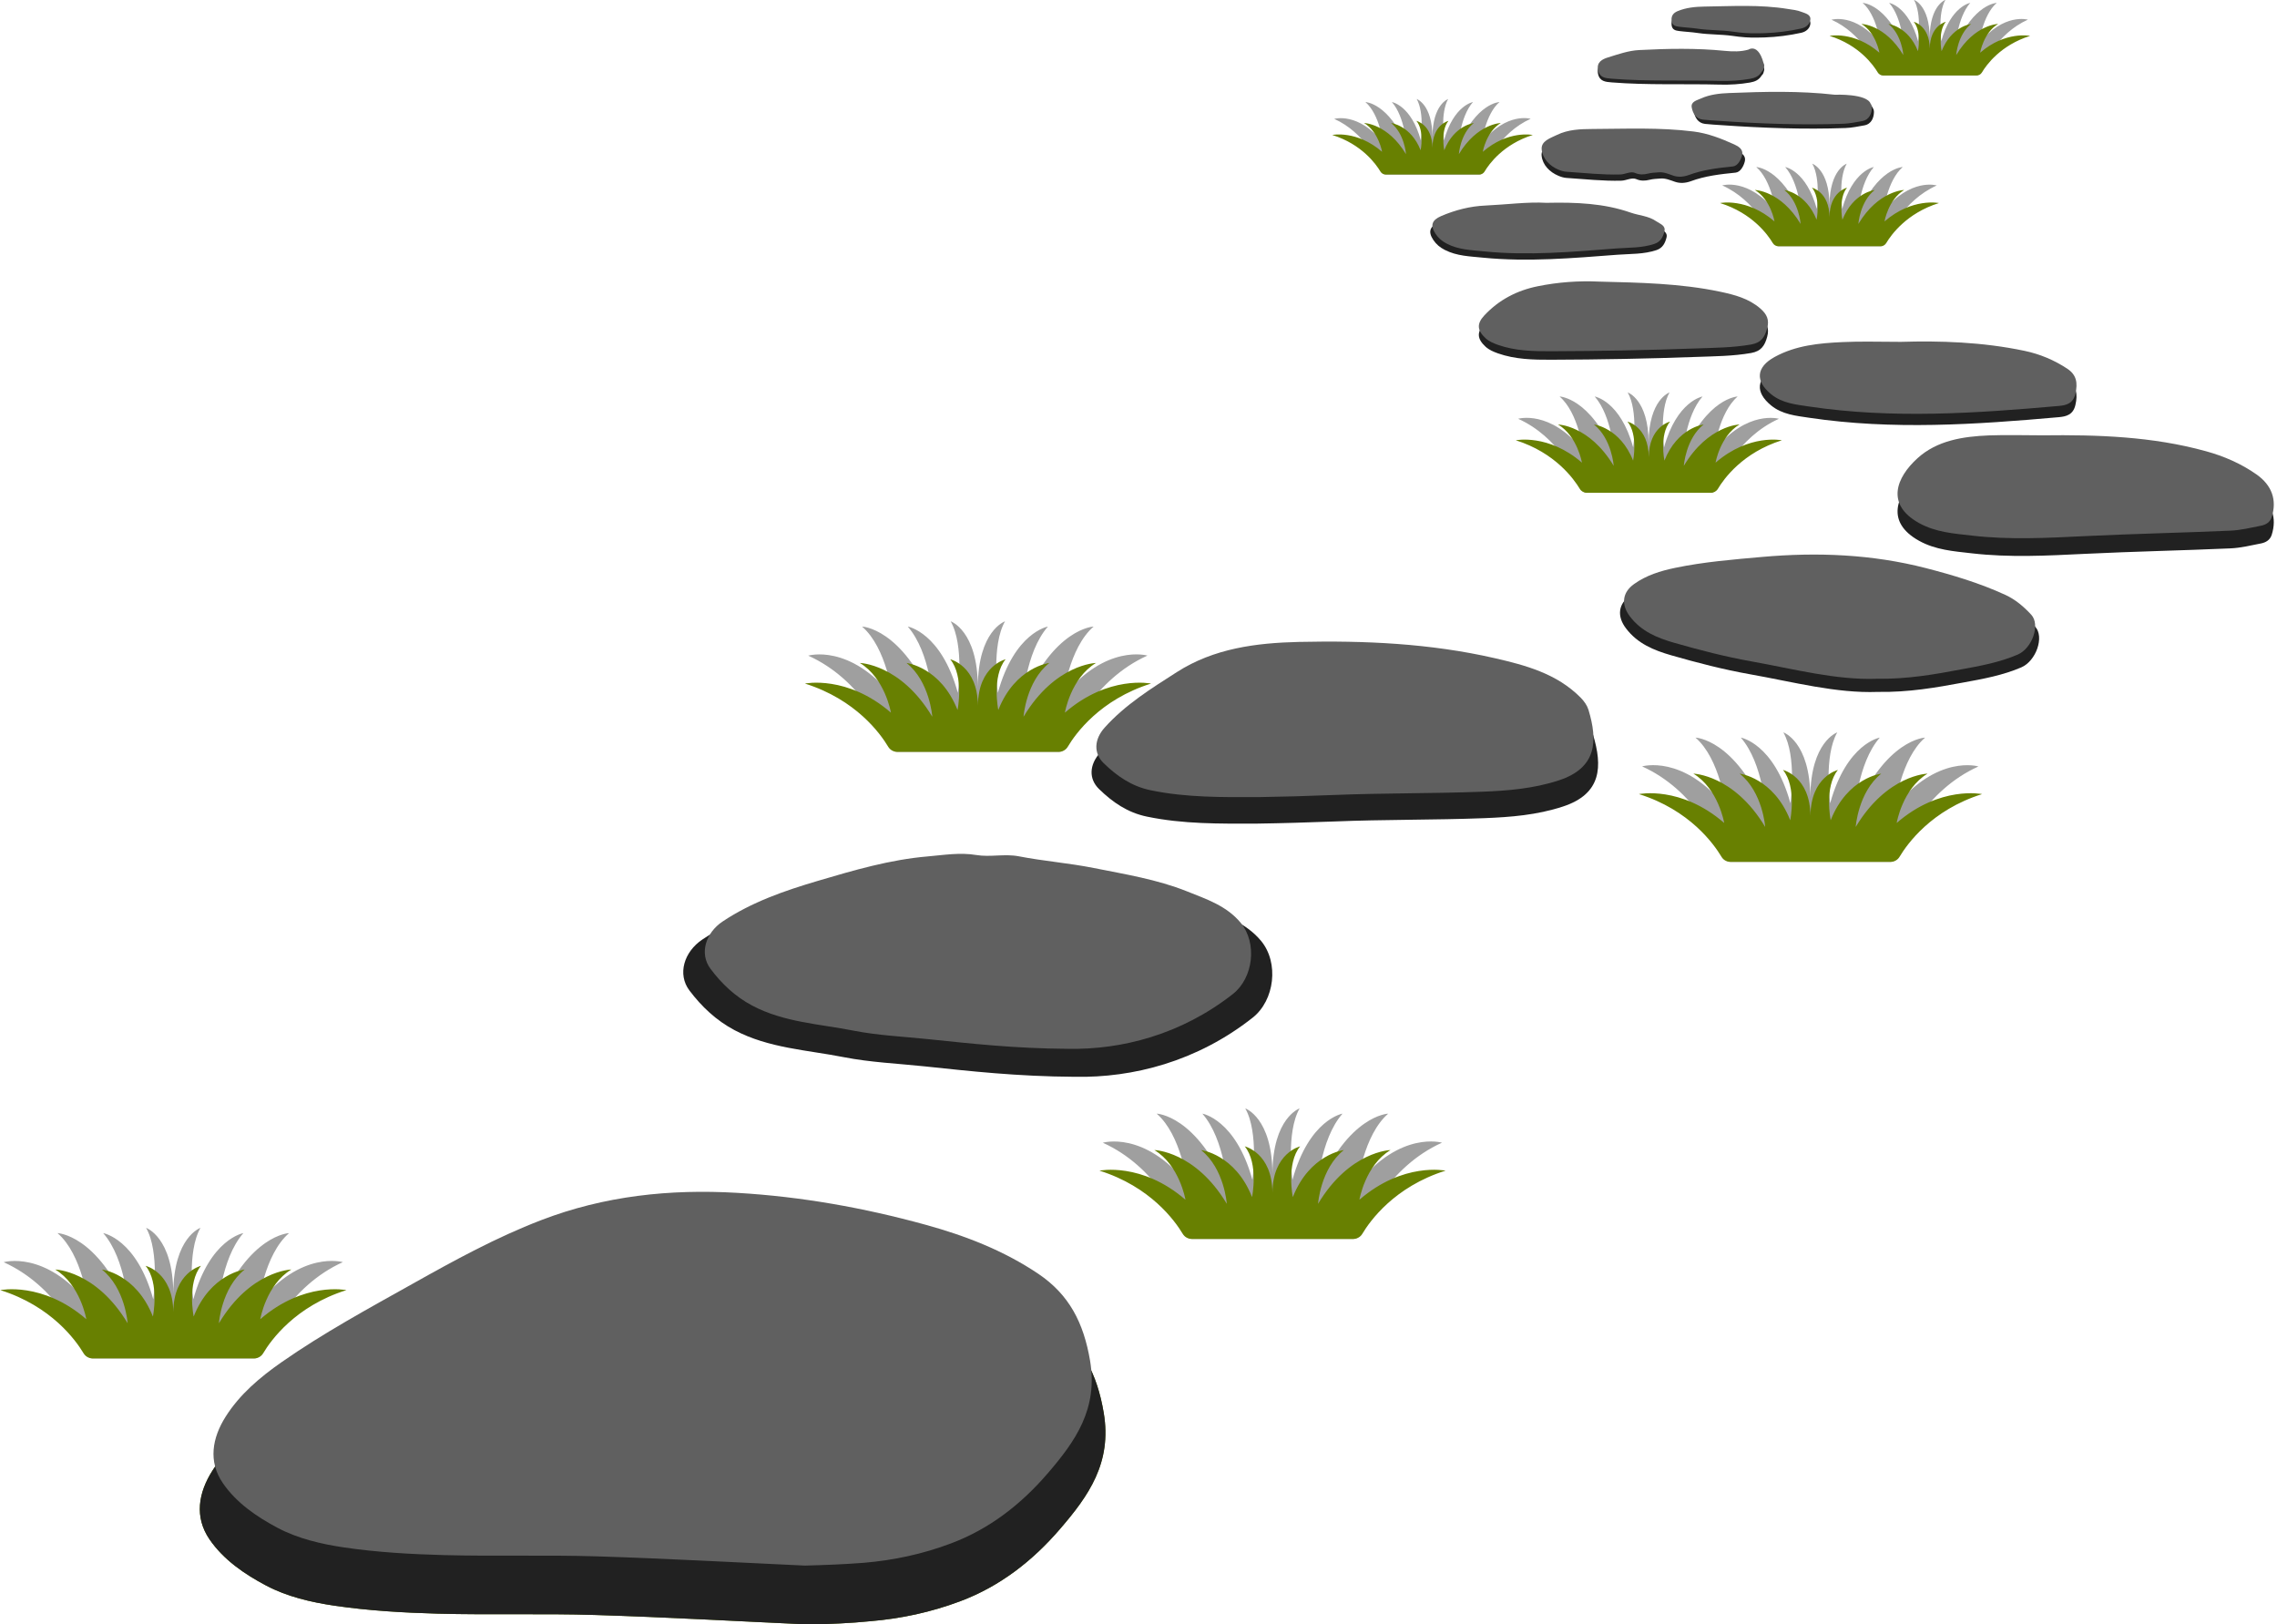 <?xml version="1.0" encoding="UTF-8" standalone="no"?><svg xmlns="http://www.w3.org/2000/svg" xmlns:xlink="http://www.w3.org/1999/xlink" fill="#000000" height="220" preserveAspectRatio="xMidYMid meet" version="1" viewBox="46.0 90.0 308.4 220.0" width="308.4" zoomAndPan="magnify"><g><g id="change1_1"><path d="M155.66,310.02c-9.68-0.44-19.36-0.99-29.04-1.29c-7.11-0.22-14.23,0.01-21.33-0.18 c-4.68-0.13-9.38-0.4-14-1.08c-3.16-0.47-6.41-1.22-9.25-2.73c-2.92-1.54-5.77-3.49-7.66-6.25c-2.08-3.04-1.5-6.32,0.38-9.29 c1.99-3.14,4.81-5.51,7.83-7.62c5.84-4.08,12.09-7.46,18.29-10.95c5.83-3.27,11.68-6.48,17.93-8.88c8.85-3.41,18-4.38,27.44-3.82 c8.93,0.53,17.65,2.09,26.24,4.44c5.56,1.53,10.95,3.61,15.79,6.86c4.31,2.91,6.32,6.83,7.21,12.12c1.14,6.76-2.06,11.25-5.9,15.71 c-3.72,4.33-8.15,7.8-13.59,9.83c-3.91,1.46-7.93,2.33-12.09,2.68C161.15,309.85,158.41,309.95,155.66,310.02z" fill="#526600"/></g><g id="change2_1"><path d="M155.66,310.02c-9.68-0.44-19.36-0.99-29.04-1.29c-7.11-0.22-14.23,0.01-21.33-0.18 c-4.68-0.13-9.38-0.4-14-1.08c-3.16-0.47-6.41-1.22-9.25-2.73c-2.92-1.54-5.77-3.49-7.66-6.25c-2.08-3.04-1.5-6.32,0.38-9.29 c1.99-3.14,4.81-5.51,7.83-7.62c5.84-4.08,12.09-7.46,18.29-10.95c5.83-3.27,11.68-6.48,17.93-8.88c8.85-3.41,18-4.38,27.44-3.82 c8.93,0.53,17.65,2.09,26.24,4.44c5.56,1.53,10.95,3.61,15.79,6.86c4.31,2.91,6.32,6.83,7.21,12.12c1.14,6.76-2.06,11.25-5.9,15.71 c-3.72,4.33-8.15,7.8-13.59,9.83c-3.91,1.46-7.93,2.33-12.09,2.68C161.15,309.85,158.41,309.95,155.66,310.02z" fill="#212121"/></g><g id="change3_1"><path d="M155.01,302.04c-9.39-0.43-18.77-0.96-28.16-1.25c-6.89-0.21-13.79,0.01-20.69-0.17 c-4.53-0.12-9.09-0.38-13.57-1.04c-3.06-0.45-6.22-1.19-8.97-2.64c-2.83-1.5-5.59-3.38-7.43-6.06c-2.02-2.94-1.45-6.13,0.37-9.01 c1.93-3.05,4.66-5.34,7.59-7.39c5.66-3.95,11.72-7.24,17.74-10.61c5.65-3.17,11.32-6.28,17.39-8.61c8.58-3.3,17.45-4.24,26.61-3.7 c8.66,0.51,17.12,2.02,25.44,4.31c5.39,1.48,10.62,3.5,15.31,6.66c4.18,2.82,6.13,6.63,7,11.76c1.1,6.55-2,10.91-5.72,15.24 c-3.61,4.2-7.9,7.56-13.18,9.53c-3.79,1.42-7.69,2.26-11.72,2.6C160.34,301.87,157.68,301.97,155.01,302.04z" fill="#606060"/></g><g id="change2_2"><path d="M191.59,235.84c-7.88-0.05-14.14-0.76-20.41-1.42c-3.64-0.38-7.32-0.54-10.9-1.24 c-4.97-0.98-10.16-1.21-14.78-3.65c-2.48-1.31-4.47-3.19-6.13-5.39c-1.65-2.2-0.73-5.24,1.78-6.91c4.27-2.85,9.06-4.5,13.91-5.93 c5.26-1.55,10.54-3.1,16.05-3.57c2.35-0.2,4.71-0.6,7.06-0.21c2.08,0.35,4.14-0.21,6.24,0.2c3.62,0.7,7.32,0.98,10.93,1.71 c4.59,0.92,9.24,1.66,13.61,3.41c2.82,1.13,5.79,2.11,7.85,4.59c2.45,2.95,1.85,8.06-1.15,10.41 C208.13,233.77,199.45,235.99,191.59,235.84z" fill="#212121"/></g><g id="change2_3"><path d="M216.15,201.55c-4.96,0.01-9.91,0.07-14.81-0.95c-2.62-0.54-4.65-1.95-6.48-3.73 c-1.43-1.39-1.32-3.3,0.13-4.92c2.84-3.17,6.42-5.39,9.96-7.66c5.13-3.29,10.95-4.03,16.84-4.16c9.07-0.21,18.12,0.21,26.99,2.23 c4.28,0.98,8.6,2.13,11.89,5.45c0.52,0.53,0.91,1.09,1.1,1.71c1.27,4.23,1.21,7.99-4.1,9.72c-3.51,1.15-7.07,1.43-10.66,1.57 c-6.78,0.26-13.58,0.17-20.36,0.45C223.15,201.39,219.65,201.5,216.15,201.55z" fill="#212121"/></g><g id="change2_4"><path d="M300.32,183.71c-5.63,0.21-11.43-1.35-17.3-2.39c-3.61-0.64-7.15-1.56-10.67-2.57 c-2.36-0.68-4.56-1.58-6.12-3.64c-1.23-1.61-1.09-3.29,0.57-4.47c1.7-1.21,3.65-1.81,5.67-2.23c3.96-0.83,7.99-1.15,12.01-1.51 c7.61-0.68,15.16-0.38,22.6,1.54c3.76,0.97,7.46,2.08,10.99,3.7c1.4,0.64,2.56,1.64,3.57,2.73c1.29,1.38,0.13,4.66-1.88,5.52 c-2.49,1.07-5.15,1.56-7.8,2.04C308.25,183.12,304.53,183.78,300.32,183.71z" fill="#212121"/></g><g id="change2_5"><path d="M322.66,151.36c7.45-0.09,14.87,0.15,22.11,2.15c2.46,0.68,4.77,1.68,6.86,3.15c2.09,1.47,2.79,3.47,2.05,5.79 c-0.23,0.7-0.8,1.02-1.44,1.15c-1.37,0.27-2.75,0.61-4.14,0.67c-6.56,0.29-13.14,0.42-19.7,0.74c-5.12,0.25-10.23,0.52-15.33-0.07 c-2.44-0.28-4.92-0.45-7.17-1.71c-4.51-2.51-3.09-6.14-0.19-8.77c2.65-2.41,6.18-2.95,9.67-3.09 C317.81,151.28,320.23,151.36,322.66,151.36z" fill="#212121"/></g><g id="change2_6"><path d="M303.47,137.82c5.22-0.16,11.02,0.01,16.75,1.22c2.08,0.44,4.01,1.25,5.78,2.42c1.25,0.83,1.43,1.92,1.1,3.37 c-0.3,1.36-1.26,1.58-2.24,1.67c-11.27,1-22.55,1.76-33.82,0.08c-1.79-0.27-3.66-0.44-5.16-1.67c-2.19-1.79-2.02-3.68,0.49-5.05 c2.87-1.57,6.05-1.87,9.23-2.01C298.01,137.73,300.44,137.82,303.47,137.82z" fill="#212121"/></g><g id="change2_7"><path d="M262.61,129.29c5.48,0.14,10.98,0.23,16.37,1.37c1.93,0.41,3.86,0.9,5.45,2.28c0.88,0.77,1.23,1.52,0.92,2.67 c-0.32,1.19-0.81,1.96-2.18,2.2c-2.46,0.43-4.94,0.44-7.4,0.53c-6.56,0.24-13.13,0.36-19.7,0.38c-2.4,0.01-4.85-0.04-7.18-0.86 c-0.61-0.22-1.2-0.46-1.69-0.91c-1.12-1.04-1.22-1.94-0.17-3.07c1.97-2.11,4.41-3.39,7.24-3.96 C257.03,129.36,259.8,129.16,262.61,129.29z" fill="#212121"/></g><g id="change2_8"><path d="M255.44,118.32c4.14-0.09,7.97,0.07,11.63,1.33c1.17,0.4,2.46,0.44,3.52,1.17c0.52,0.36,1.33,0.56,1.12,1.37 c-0.18,0.7-0.49,1.39-1.34,1.68c-1.72,0.58-3.52,0.5-5.27,0.63c-6.07,0.46-12.14,1-18.23,0.4c-1.76-0.18-3.54-0.21-5.18-1.05 c-0.65-0.33-1.16-0.75-1.56-1.35c-0.76-1.14-0.46-1.85,0.78-2.38c1.96-0.83,4.01-1.34,6.11-1.43 C249.93,118.55,252.82,118.17,255.44,118.32z" fill="#212121"/></g><g id="change2_9"><path d="M274.99,114.55c-0.69,0.25-1.44,0.31-2.13,0.07c-0.65-0.22-1.28-0.5-1.98-0.44c-0.5,0.04-1,0.05-1.46,0.17 c-0.58,0.15-1.22,0.17-1.77-0.08c-0.61-0.28-1.39,0.18-2.03,0.2c-2.49,0.07-4.95-0.21-7.43-0.37c-0.37-0.02-0.75-0.14-1.09-0.28 c-1.23-0.51-2.17-1.49-2.3-2.72c-0.12-1.16,1.17-1.54,2.08-1.98c1.55-0.75,3.24-0.8,4.9-0.81c4.62-0.02,9.26-0.23,13.87,0.34 c1.97,0.24,3.8,0.95,5.59,1.75c0.58,0.26,1.26,0.66,1.09,1.42c-0.15,0.66-0.6,1.49-1.25,1.56 C279,113.59,276.95,113.82,274.99,114.55z" fill="#212121"/></g><g id="change2_10"><path d="M275.96,94.47c-0.85-0.13-1.71-0.16-2.56-0.27c-0.49-0.06-0.94-0.18-1-0.84c-0.06-0.66,0.26-1.03,0.79-1.26 c1.16-0.49,2.41-0.61,3.64-0.63c3.77-0.05,7.55-0.29,11.3,0.32c0.63,0.1,1.29,0.16,1.88,0.4c0.51,0.2,1.3,0.35,1.18,1.1 c-0.09,0.58-0.58,1.01-1.23,1.15c-1.63,0.36-3.28,0.57-4.95,0.63c-0.32,0.01-0.64,0.01-0.95,0.02c-1.14,0.03-2.27-0.06-3.4-0.23 C279.11,94.64,277.51,94.7,275.96,94.47z" fill="#212121"/></g><g id="change2_12"><path d="M284.89,99.69c-0.04,0.22-0.13,0.4-0.29,0.53c-0.36,0.62-0.91,0.84-1.59,0.96c-1.33,0.23-2.66,0.31-4.01,0.28 c-4.91-0.13-9.81,0.09-14.71-0.3c-0.85-0.07-1.63-0.13-1.85-1.16c-0.22-1.09,0.59-1.49,1.34-1.72c1.38-0.43,2.8-0.93,4.23-1 c3.87-0.2,7.75-0.28,11.62,0.11c1.08,0.1,2.13,0.13,3.18-0.17l0.02-0.01c0,0,0.2-0.14,0.5-0.14c0.44,0,1.09,0.33,1.53,1.98 C284.99,99.28,284.97,99.49,284.89,99.69z" fill="#212121"/></g><g id="change2_11"><path d="M299.65,104.63C299.64,104.63,299.65,104.63,299.65,104.63c-0.5-1.4-4.82-1.22-4.82-1.22l-0.04,0 c-4.76-0.54-9.54-0.42-14.31-0.23c-1.26,0.05-2.59,0.19-3.79,0.73c-0.57,0.26-1.41,0.42-1.27,1.22c0.14,0.77,0.55,1.54,1.51,1.65 c0.74,0.08,1.49,0.12,2.23,0.17c5.59,0.39,11.18,0.59,16.79,0.39c0.86-0.03,1.71-0.21,2.56-0.36c0.99-0.18,1.29-1.08,1.3-1.81 C299.81,104.94,299.75,104.77,299.65,104.63z" fill="#212121"/></g><g id="change3_2"><path d="M190.63,232.05c-7.31-0.05-13.11-0.71-18.92-1.31c-3.37-0.35-6.79-0.5-10.1-1.15 c-4.61-0.91-9.42-1.12-13.7-3.38c-2.3-1.21-4.15-2.95-5.68-5c-1.53-2.04-0.68-4.86,1.65-6.41c3.96-2.64,8.4-4.17,12.9-5.5 c4.88-1.44,9.78-2.88,14.89-3.31c2.18-0.19,4.36-0.56,6.55-0.19c1.93,0.32,3.84-0.2,5.79,0.18c3.35,0.65,6.78,0.91,10.13,1.58 c4.25,0.85,8.57,1.54,12.62,3.16c2.62,1.05,5.37,1.95,7.28,4.26c2.27,2.74,1.72,7.47-1.06,9.65 C205.97,230.13,197.92,232.19,190.63,232.05z" fill="#606060"/></g><g id="change3_3"><path d="M216.38,197.96c-4.86,0.01-9.72,0.07-14.53-0.93c-2.57-0.53-4.56-1.91-6.36-3.66c-1.4-1.36-1.3-3.24,0.13-4.83 c2.79-3.11,6.3-5.29,9.77-7.51c5.04-3.23,10.75-3.95,16.52-4.09c8.9-0.2,17.79,0.2,26.49,2.19c4.2,0.96,8.44,2.09,11.67,5.34 c0.51,0.52,0.89,1.07,1.08,1.68c1.25,4.15,1.18,7.84-4.02,9.54c-3.45,1.13-6.94,1.41-10.46,1.54c-6.66,0.25-13.33,0.17-19.98,0.44 C223.25,197.81,219.81,197.91,216.38,197.96z" fill="#606060"/></g><g id="change3_4"><path d="M300.2,181.93c-5.52,0.2-11.21-1.32-16.97-2.35c-3.54-0.63-7.01-1.53-10.47-2.52c-2.31-0.66-4.47-1.55-6-3.57 c-1.2-1.58-1.07-3.23,0.56-4.39c1.67-1.19,3.58-1.78,5.56-2.19c3.89-0.81,7.83-1.13,11.78-1.48c7.47-0.66,14.87-0.37,22.17,1.51 c3.68,0.95,7.32,2.04,10.78,3.63c1.37,0.63,2.51,1.61,3.5,2.68c1.27,1.36,0.13,4.57-1.84,5.41c-2.45,1.05-5.05,1.53-7.65,2 C307.97,181.35,304.33,181.99,300.2,181.93z" fill="#606060"/></g><g id="change3_5"><path d="M322.66,148.96c7.45-0.09,14.87,0.15,22.11,2.15c2.46,0.68,4.77,1.68,6.86,3.15c2.09,1.47,2.79,3.47,2.05,5.79 c-0.23,0.7-0.8,1.02-1.44,1.15c-1.37,0.27-2.75,0.61-4.14,0.67c-6.56,0.29-13.14,0.42-19.7,0.74c-5.12,0.25-10.23,0.52-15.33-0.07 c-2.44-0.28-4.92-0.45-7.17-1.71c-4.51-2.51-3.09-6.14-0.19-8.77c2.65-2.41,6.18-2.95,9.67-3.09 C317.81,148.88,320.23,148.96,322.66,148.96z" fill="#606060"/></g><g id="change3_6"><path d="M303.47,136.3c5.22-0.16,11.02,0.01,16.75,1.22c2.08,0.44,4.01,1.25,5.78,2.42c1.25,0.83,1.43,1.92,1.1,3.37 c-0.3,1.36-1.26,1.58-2.24,1.67c-11.27,1-22.55,1.76-33.82,0.08c-1.79-0.27-3.66-0.44-5.16-1.67c-2.19-1.79-2.02-3.68,0.49-5.05 c2.87-1.57,6.05-1.87,9.23-2.01C298.01,136.21,300.44,136.3,303.47,136.3z" fill="#606060"/></g><g id="change3_7"><path d="M262.61,128.14c5.48,0.14,10.98,0.23,16.37,1.37c1.93,0.41,3.86,0.9,5.45,2.28c0.88,0.77,1.23,1.52,0.92,2.67 c-0.32,1.19-0.81,1.96-2.18,2.2c-2.46,0.43-4.94,0.44-7.4,0.53c-6.56,0.24-13.13,0.36-19.7,0.38c-2.4,0.01-4.85-0.04-7.18-0.86 c-0.61-0.22-1.2-0.46-1.69-0.91c-1.12-1.04-1.22-1.94-0.17-3.07c1.97-2.11,4.41-3.39,7.24-3.96 C257.03,128.21,259.8,128.01,262.61,128.14z" fill="#606060"/></g><g id="change3_8"><path d="M255.45,117.47c4.06-0.09,7.83,0.07,11.42,1.33c1.15,0.4,2.42,0.44,3.46,1.17c0.51,0.36,1.3,0.56,1.1,1.37 c-0.17,0.7-0.48,1.39-1.32,1.68c-1.69,0.58-3.46,0.5-5.18,0.63c-5.96,0.46-11.92,1-17.9,0.4c-1.73-0.18-3.48-0.21-5.08-1.05 c-0.64-0.33-1.14-0.75-1.53-1.35c-0.75-1.14-0.46-1.85,0.76-2.38c1.93-0.83,3.94-1.34,6-1.43 C250.03,117.71,252.88,117.32,255.45,117.47z" fill="#606060"/></g><g id="change3_9"><path d="M274.71,113.71c-0.68,0.25-1.42,0.31-2.1,0.07c-0.64-0.22-1.26-0.5-1.95-0.44c-0.49,0.04-0.98,0.05-1.44,0.17 c-0.57,0.15-1.2,0.17-1.74-0.08c-0.6-0.28-1.37,0.18-2,0.2c-2.45,0.07-4.88-0.21-7.32-0.37c-0.36-0.02-0.74-0.14-1.08-0.28 c-1.21-0.51-2.14-1.49-2.27-2.72c-0.12-1.16,1.15-1.54,2.05-1.98c1.53-0.75,3.2-0.8,4.83-0.81c4.56-0.02,9.13-0.23,13.68,0.34 c1.94,0.24,3.75,0.95,5.52,1.75c0.57,0.26,1.24,0.66,1.07,1.42c-0.15,0.66-0.59,1.49-1.24,1.56 C278.67,112.75,276.65,112.99,274.71,113.71z" fill="#606060"/></g><g id="change3_10"><path d="M275.96,93.89c-0.85-0.13-1.71-0.16-2.56-0.27c-0.49-0.06-0.94-0.18-1-0.84c-0.06-0.66,0.26-1.03,0.79-1.26 c1.16-0.49,2.41-0.61,3.64-0.63c3.77-0.05,7.55-0.29,11.3,0.32c0.63,0.1,1.29,0.16,1.88,0.4c0.51,0.2,1.3,0.35,1.18,1.1 c-0.09,0.58-0.58,1.01-1.23,1.15c-1.63,0.36-3.28,0.57-4.95,0.63c-0.32,0.01-0.64,0.01-0.95,0.02c-1.14,0.03-2.27-0.06-3.4-0.23 C279.11,94.06,277.51,94.12,275.96,93.89z" fill="#606060"/></g><g id="change3_12"><path d="M284.89,99.19c-0.04,0.22-0.13,0.4-0.29,0.53c-0.36,0.62-0.91,0.84-1.59,0.96c-1.33,0.23-2.66,0.31-4.01,0.28 c-4.91-0.13-9.81,0.09-14.71-0.3c-0.85-0.07-1.63-0.13-1.85-1.16c-0.22-1.09,0.59-1.49,1.34-1.72c1.38-0.43,2.8-0.93,4.23-1 c3.87-0.2,7.75-0.28,11.62,0.11c1.08,0.1,2.13,0.13,3.18-0.17l0.02-0.01c0,0,0.2-0.14,0.5-0.14c0.44,0,1.09,0.33,1.53,1.98 C284.99,98.78,284.97,98.99,284.89,99.19z" fill="#606060"/></g><g id="change3_11"><path d="M299.36,104.05C299.36,104.05,299.36,104.05,299.36,104.05c-0.5-1.4-4.82-1.22-4.82-1.22l-0.04,0 c-4.76-0.54-9.54-0.42-14.31-0.23c-1.26,0.05-2.59,0.19-3.79,0.73c-0.57,0.26-1.41,0.42-1.27,1.22c0.14,0.77,0.55,1.54,1.51,1.65 c0.74,0.08,1.49,0.12,2.23,0.17c5.59,0.39,11.18,0.59,16.79,0.39c0.86-0.03,1.71-0.21,2.56-0.36c0.99-0.18,1.29-1.08,1.3-1.81 C299.53,104.36,299.47,104.18,299.36,104.05z" fill="#606060"/></g><g><g id="change4_7"><path d="M314.05,95.88c0,0,0.45-3.81,2.39-5.49c0,0-3.14,0.11-5.57,5.94c0,0,0.19-3.89,1.98-5.94 c0,0-2.62,0.45-3.92,5.19c0,0-0.52-3.7,0.56-5.6c0,0-2.1,0.72-2.13,5.12c-0.02-4.4-2.13-5.12-2.13-5.12 c1.08,1.91,0.56,5.6,0.56,5.6c-1.31-4.75-3.92-5.19-3.92-5.19c1.79,2.05,1.98,5.94,1.98,5.94c-2.43-5.83-5.57-5.94-5.57-5.94 c1.94,1.68,2.39,5.49,2.39,5.49c-3.36-4.18-6.61-3.21-6.61-3.21c4.14,1.86,6,5.97,6.48,7.19c0.08,0.21,0.29,0.35,0.52,0.35h6.3 h6.37c0.19,0,0.35-0.11,0.42-0.29c0.44-1.14,2.3-5.36,6.51-7.26C320.66,92.67,317.41,91.7,314.05,95.88z" fill="#9f9f9f"/></g><g id="change5_7"><path d="M314.19,97.14c0,0,0.46-2.71,2.44-3.9c0,0-3.2,0.08-5.68,4.22c0,0,0.19-2.76,2.02-4.22c0,0-2.67,0.32-4,3.69 c0,0-0.53-2.63,0.57-3.98c0,0-2.15,0.51-2.17,3.63c-0.03-3.12-2.17-3.63-2.17-3.63c1.11,1.35,0.57,3.98,0.57,3.98 c-1.33-3.37-4-3.69-4-3.69c1.83,1.46,2.02,4.22,2.02,4.22c-2.48-4.14-5.68-4.22-5.68-4.22c1.98,1.19,2.44,3.9,2.44,3.9 c-3.43-2.97-6.75-2.28-6.75-2.28c4,1.25,5.92,3.94,6.53,4.96c0.15,0.25,0.42,0.4,0.71,0.4h6.34h6.34c0.29,0,0.56-0.15,0.71-0.4 c0.6-1.02,2.53-3.7,6.53-4.96C320.93,94.86,317.62,94.17,314.19,97.14z" fill="#688001"/></g></g><g><g id="change4_2"><path d="M246.7,109.31c0,0,0.45-3.81,2.39-5.49c0,0-3.14,0.11-5.57,5.94c0,0,0.19-3.89,1.98-5.94 c0,0-2.62,0.45-3.92,5.19c0,0-0.52-3.7,0.56-5.6c0,0-2.1,0.72-2.13,5.12c-0.02-4.4-2.13-5.12-2.13-5.12 c1.08,1.91,0.56,5.6,0.56,5.6c-1.31-4.75-3.92-5.19-3.92-5.19c1.79,2.05,1.98,5.94,1.98,5.94c-2.43-5.83-5.57-5.94-5.57-5.94 c1.94,1.68,2.39,5.49,2.39,5.49c-3.36-4.18-6.61-3.21-6.61-3.21c4.14,1.86,6,5.97,6.48,7.19c0.08,0.21,0.29,0.35,0.52,0.35h6.3 h6.37c0.19,0,0.35-0.11,0.42-0.29c0.44-1.14,2.3-5.36,6.51-7.26C253.31,106.09,250.06,105.12,246.7,109.31z" fill="#9f9f9f"/></g><g id="change5_2"><path d="M246.83,110.56c0,0,0.46-2.71,2.44-3.9c0,0-3.2,0.08-5.68,4.22c0,0,0.19-2.76,2.02-4.22c0,0-2.67,0.32-4,3.69 c0,0-0.53-2.63,0.57-3.98c0,0-2.15,0.51-2.17,3.63c-0.03-3.12-2.17-3.63-2.17-3.63c1.11,1.35,0.57,3.98,0.57,3.98 c-1.33-3.37-4-3.69-4-3.69c1.83,1.46,2.02,4.22,2.02,4.22c-2.48-4.14-5.68-4.22-5.68-4.22c1.98,1.19,2.44,3.9,2.44,3.9 c-3.43-2.97-6.75-2.28-6.75-2.28c4,1.25,5.92,3.94,6.53,4.96c0.15,0.25,0.42,0.4,0.71,0.4h6.34h6.34c0.29,0,0.56-0.15,0.71-0.4 c0.6-1.02,2.53-3.7,6.53-4.96C253.58,108.28,250.26,107.59,246.83,110.56z" fill="#688001"/></g></g><g><g id="change4_4"><path d="M301.1,118.62c0,0,0.49-4.16,2.61-6c0,0-3.43,0.12-6.08,6.49c0,0,0.2-4.24,2.16-6.49c0,0-2.86,0.49-4.28,5.67 c0,0-0.57-4.04,0.61-6.12c0,0-2.3,0.79-2.33,5.59c-0.03-4.8-2.33-5.59-2.33-5.59c1.18,2.08,0.61,6.12,0.61,6.12 c-1.43-5.18-4.28-5.67-4.28-5.67c1.96,2.24,2.16,6.49,2.16,6.49c-2.65-6.36-6.08-6.49-6.08-6.49c2.12,1.84,2.61,6,2.61,6 c-3.67-4.57-7.22-3.51-7.22-3.51c4.52,2.03,6.56,6.51,7.08,7.86c0.09,0.23,0.31,0.39,0.56,0.39h6.88h6.96 c0.2,0,0.39-0.12,0.46-0.31c0.48-1.24,2.51-5.86,7.11-7.93C308.32,115.11,304.77,114.05,301.1,118.62z" fill="#9f9f9f"/></g><g id="change5_4"><path d="M301.24,119.99c0,0,0.5-2.95,2.66-4.26c0,0-3.5,0.09-6.2,4.6c0,0,0.21-3.01,2.21-4.6c0,0-2.91,0.35-4.37,4.03 c0,0-0.58-2.87,0.62-4.34c0,0-2.35,0.56-2.37,3.97c-0.03-3.41-2.37-3.97-2.37-3.97c1.21,1.48,0.62,4.34,0.62,4.34 c-1.46-3.68-4.37-4.03-4.37-4.03c2,1.59,2.21,4.6,2.21,4.6c-2.71-4.52-6.2-4.6-6.2-4.6c2.16,1.3,2.66,4.26,2.66,4.26 c-3.75-3.24-7.37-2.49-7.37-2.49c4.37,1.37,6.47,4.3,7.13,5.41c0.16,0.27,0.45,0.44,0.77,0.44h6.92h6.92 c0.32,0,0.61-0.16,0.77-0.44c0.66-1.11,2.76-4.04,7.13-5.41C308.61,117.5,304.99,116.75,301.24,119.99z" fill="#688001"/></g></g><g><g id="change4_3"><path d="M278.18,150.99c0,0,0.6-5.06,3.17-7.29c0,0-4.17,0.15-7.39,7.89c0,0,0.25-5.16,2.63-7.89 c0,0-3.47,0.6-5.21,6.89c0,0-0.69-4.91,0.74-7.44c0,0-2.79,0.96-2.83,6.79c-0.03-5.84-2.83-6.79-2.83-6.79 c1.44,2.53,0.74,7.44,0.74,7.44c-1.74-6.3-5.21-6.89-5.21-6.89c2.38,2.73,2.63,7.89,2.63,7.89c-3.22-7.74-7.39-7.89-7.39-7.89 c2.58,2.23,3.17,7.29,3.17,7.29c-4.46-5.55-8.78-4.27-8.78-4.27c5.49,2.47,7.97,7.92,8.61,9.55c0.11,0.28,0.38,0.47,0.68,0.47 h8.37h8.46c0.25,0,0.47-0.15,0.56-0.38c0.58-1.51,3.05-7.12,8.64-9.64C286.96,146.73,282.65,145.44,278.18,150.99z" fill="#9f9f9f"/></g><g id="change5_3"><path d="M278.36,152.66c0,0,0.61-3.59,3.24-5.17c0,0-4.25,0.11-7.54,5.6c0,0,0.25-3.66,2.68-5.6 c0,0-3.54,0.42-5.31,4.89c0,0-0.71-3.49,0.76-5.28c0,0-2.85,0.68-2.88,4.82c-0.03-4.14-2.88-4.82-2.88-4.82 c1.47,1.8,0.76,5.28,0.76,5.28c-1.77-4.47-5.31-4.89-5.31-4.89c2.43,1.94,2.68,5.6,2.68,5.6c-3.29-5.49-7.54-5.6-7.54-5.6 c2.63,1.58,3.24,5.17,3.24,5.17c-4.55-3.94-8.96-3.03-8.96-3.03c5.31,1.67,7.86,5.23,8.67,6.58c0.2,0.33,0.55,0.53,0.94,0.53h8.41 h8.41c0.39,0,0.74-0.2,0.94-0.53c0.8-1.35,3.35-4.91,8.67-6.58C287.32,149.63,282.92,148.72,278.36,152.66z" fill="#688001"/></g></g><g><g id="change4_6"><path d="M189.99,184.35c0,0,0.77-6.58,4.13-9.49c0,0-5.42,0.19-9.61,10.26c0,0,0.32-6.71,3.42-10.26 c0,0-4.52,0.77-6.78,8.97c0,0-0.9-6.39,0.97-9.68c0,0-3.64,1.25-3.68,8.84c-0.04-7.59-3.68-8.84-3.68-8.84 c1.87,3.29,0.97,9.68,0.97,9.68c-2.26-8.2-6.78-8.97-6.78-8.97c3.1,3.55,3.42,10.26,3.42,10.26c-4.19-10.07-9.61-10.26-9.61-10.26 c3.36,2.9,4.13,9.49,4.13,9.49c-5.81-7.23-11.42-5.55-11.42-5.55c7.14,3.22,10.37,10.3,11.2,12.42c0.14,0.37,0.5,0.61,0.89,0.61 h10.88h11c0.32,0,0.61-0.19,0.73-0.5c0.75-1.96,3.96-9.26,11.24-12.54C201.42,178.8,195.8,177.12,189.99,184.35z" fill="#9f9f9f"/></g><g id="change5_6"><path d="M190.23,186.52c0,0,0.79-4.67,4.21-6.73c0,0-5.53,0.14-9.81,7.28c0,0,0.33-4.76,3.49-7.28 c0,0-4.61,0.55-6.91,6.37c0,0-0.92-4.53,0.99-6.87c0,0-3.71,0.89-3.75,6.27c-0.04-5.39-3.75-6.27-3.75-6.27 c1.91,2.34,0.99,6.87,0.99,6.87c-2.3-5.82-6.91-6.37-6.91-6.37c3.16,2.52,3.49,7.28,3.49,7.28c-4.28-7.14-9.81-7.28-9.81-7.28 c3.42,2.06,4.21,6.73,4.21,6.73c-5.93-5.13-11.65-3.94-11.65-3.94c6.91,2.17,10.23,6.8,11.28,8.56c0.26,0.43,0.72,0.69,1.22,0.69 h10.94h10.94c0.5,0,0.96-0.26,1.22-0.69c1.04-1.76,4.36-6.39,11.28-8.56C201.88,182.58,196.15,181.39,190.23,186.52z" fill="#688001"/></g></g><g><g id="change4_8"><path d="M229.89,250.32c0,0,0.77-6.58,4.13-9.49c0,0-5.42,0.19-9.61,10.26c0,0,0.32-6.71,3.42-10.26 c0,0-4.52,0.77-6.78,8.97c0,0-0.9-6.39,0.97-9.68c0,0-3.64,1.25-3.68,8.84c-0.04-7.59-3.68-8.84-3.68-8.84 c1.87,3.29,0.97,9.68,0.97,9.68c-2.26-8.2-6.78-8.97-6.78-8.97c3.1,3.55,3.42,10.26,3.42,10.26c-4.19-10.07-9.61-10.26-9.61-10.26 c3.36,2.9,4.13,9.49,4.13,9.49c-5.81-7.23-11.42-5.55-11.42-5.55c7.14,3.22,10.37,10.3,11.2,12.42c0.14,0.37,0.5,0.61,0.89,0.61 h10.88h11c0.32,0,0.61-0.19,0.73-0.5c0.75-1.96,3.96-9.26,11.24-12.54C241.31,244.77,235.7,243.09,229.89,250.32z" fill="#9f9f9f"/></g><g id="change5_8"><path d="M230.12,252.49c0,0,0.79-4.67,4.21-6.73c0,0-5.53,0.14-9.81,7.28c0,0,0.33-4.76,3.49-7.28 c0,0-4.61,0.55-6.91,6.37c0,0-0.92-4.53,0.99-6.87c0,0-3.71,0.89-3.75,6.27c-0.04-5.39-3.75-6.27-3.75-6.27 c1.91,2.34,0.99,6.87,0.99,6.87c-2.3-5.82-6.91-6.37-6.91-6.37c3.16,2.52,3.49,7.28,3.49,7.28c-4.28-7.14-9.81-7.28-9.81-7.28 c3.42,2.06,4.21,6.73,4.21,6.73c-5.93-5.13-11.65-3.94-11.65-3.94c6.91,2.17,10.23,6.8,11.28,8.56c0.26,0.43,0.72,0.69,1.22,0.69 h10.94h10.94c0.5,0,0.96-0.26,1.22-0.69c1.04-1.75,4.36-6.39,11.28-8.56C241.78,248.55,236.05,247.36,230.12,252.49z" fill="#688001"/></g></g><g><g id="change4_5"><path d="M81.02,266.5c0,0,0.77-6.58,4.13-9.49c0,0-5.42,0.19-9.61,10.26c0,0,0.32-6.71,3.42-10.26 c0,0-4.52,0.77-6.78,8.97c0,0-0.9-6.39,0.97-9.68c0,0-3.64,1.25-3.68,8.84c-0.04-7.59-3.68-8.84-3.68-8.84 c1.87,3.29,0.97,9.68,0.97,9.68c-2.26-8.2-6.78-8.97-6.78-8.97c3.1,3.55,3.42,10.26,3.42,10.26c-4.19-10.07-9.61-10.26-9.61-10.26 c3.36,2.9,4.13,9.49,4.13,9.49c-5.81-7.23-11.42-5.55-11.42-5.55c7.14,3.22,10.37,10.3,11.2,12.42c0.14,0.37,0.5,0.61,0.89,0.61 h10.88h11c0.32,0,0.61-0.19,0.73-0.5c0.75-1.96,3.96-9.26,11.24-12.54C92.44,260.95,86.83,259.27,81.02,266.5z" fill="#9f9f9f"/></g><g id="change5_5"><path d="M81.25,268.67c0,0,0.79-4.67,4.21-6.73c0,0-5.53,0.14-9.81,7.28c0,0,0.33-4.76,3.49-7.28 c0,0-4.61,0.55-6.91,6.37c0,0-0.92-4.53,0.99-6.87c0,0-3.71,0.89-3.75,6.27c-0.04-5.39-3.75-6.27-3.75-6.27 c1.91,2.34,0.99,6.87,0.99,6.87c-2.3-5.82-6.91-6.37-6.91-6.37c3.16,2.52,3.49,7.28,3.49,7.28c-4.28-7.14-9.81-7.28-9.81-7.28 c3.42,2.06,4.21,6.73,4.21,6.73c-5.93-5.13-11.65-3.94-11.65-3.94c6.91,2.17,10.23,6.8,11.28,8.56c0.26,0.43,0.72,0.69,1.22,0.69 h10.94h10.94c0.5,0,0.96-0.26,1.22-0.69c1.04-1.76,4.36-6.39,11.28-8.56C92.91,264.73,87.18,263.54,81.25,268.67z" fill="#688001"/></g></g><g><g id="change4_1"><path d="M302.65,199.3c0,0,0.77-6.53,4.09-9.4c0,0-5.37,0.19-9.53,10.17c0,0,0.32-6.65,3.39-10.17 c0,0-4.48,0.77-6.72,8.89c0,0-0.9-6.33,0.96-9.6c0,0-3.6,1.24-3.65,8.77c-0.04-7.53-3.65-8.77-3.65-8.77 c1.86,3.26,0.96,9.6,0.96,9.6c-2.24-8.13-6.72-8.89-6.72-8.89c3.07,3.52,3.39,10.17,3.39,10.17c-4.16-9.98-9.53-10.17-9.53-10.17 c3.33,2.88,4.09,9.4,4.09,9.4c-5.76-7.17-11.32-5.5-11.32-5.5c7.08,3.19,10.28,10.22,11.1,12.32c0.14,0.36,0.49,0.61,0.88,0.61 h10.79h10.91c0.32,0,0.6-0.19,0.72-0.49c0.75-1.95,3.93-9.18,11.15-12.43C313.98,193.8,308.41,192.14,302.65,199.3z" fill="#9f9f9f"/></g><g id="change5_1"><path d="M302.89,201.46c0,0,0.78-4.63,4.18-6.68c0,0-5.48,0.14-9.73,7.22c0,0,0.33-4.72,3.46-7.22 c0,0-4.57,0.54-6.85,6.31c0,0-0.91-4.5,0.98-6.81c0,0-3.68,0.88-3.72,6.22c-0.04-5.34-3.72-6.22-3.72-6.22 c1.89,2.32,0.98,6.81,0.98,6.81c-2.28-5.77-6.85-6.31-6.85-6.31c3.13,2.5,3.46,7.22,3.46,7.22c-4.24-7.08-9.73-7.22-9.73-7.22 c3.39,2.04,4.18,6.68,4.18,6.68c-5.88-5.09-11.55-3.91-11.55-3.91c6.86,2.15,10.14,6.75,11.18,8.49c0.25,0.43,0.71,0.69,1.21,0.69 h10.85h10.85c0.5,0,0.95-0.26,1.21-0.69c1.04-1.74,4.32-6.34,11.18-8.49C314.44,197.55,308.76,196.37,302.89,201.46z" fill="#688001"/></g></g></g></svg>